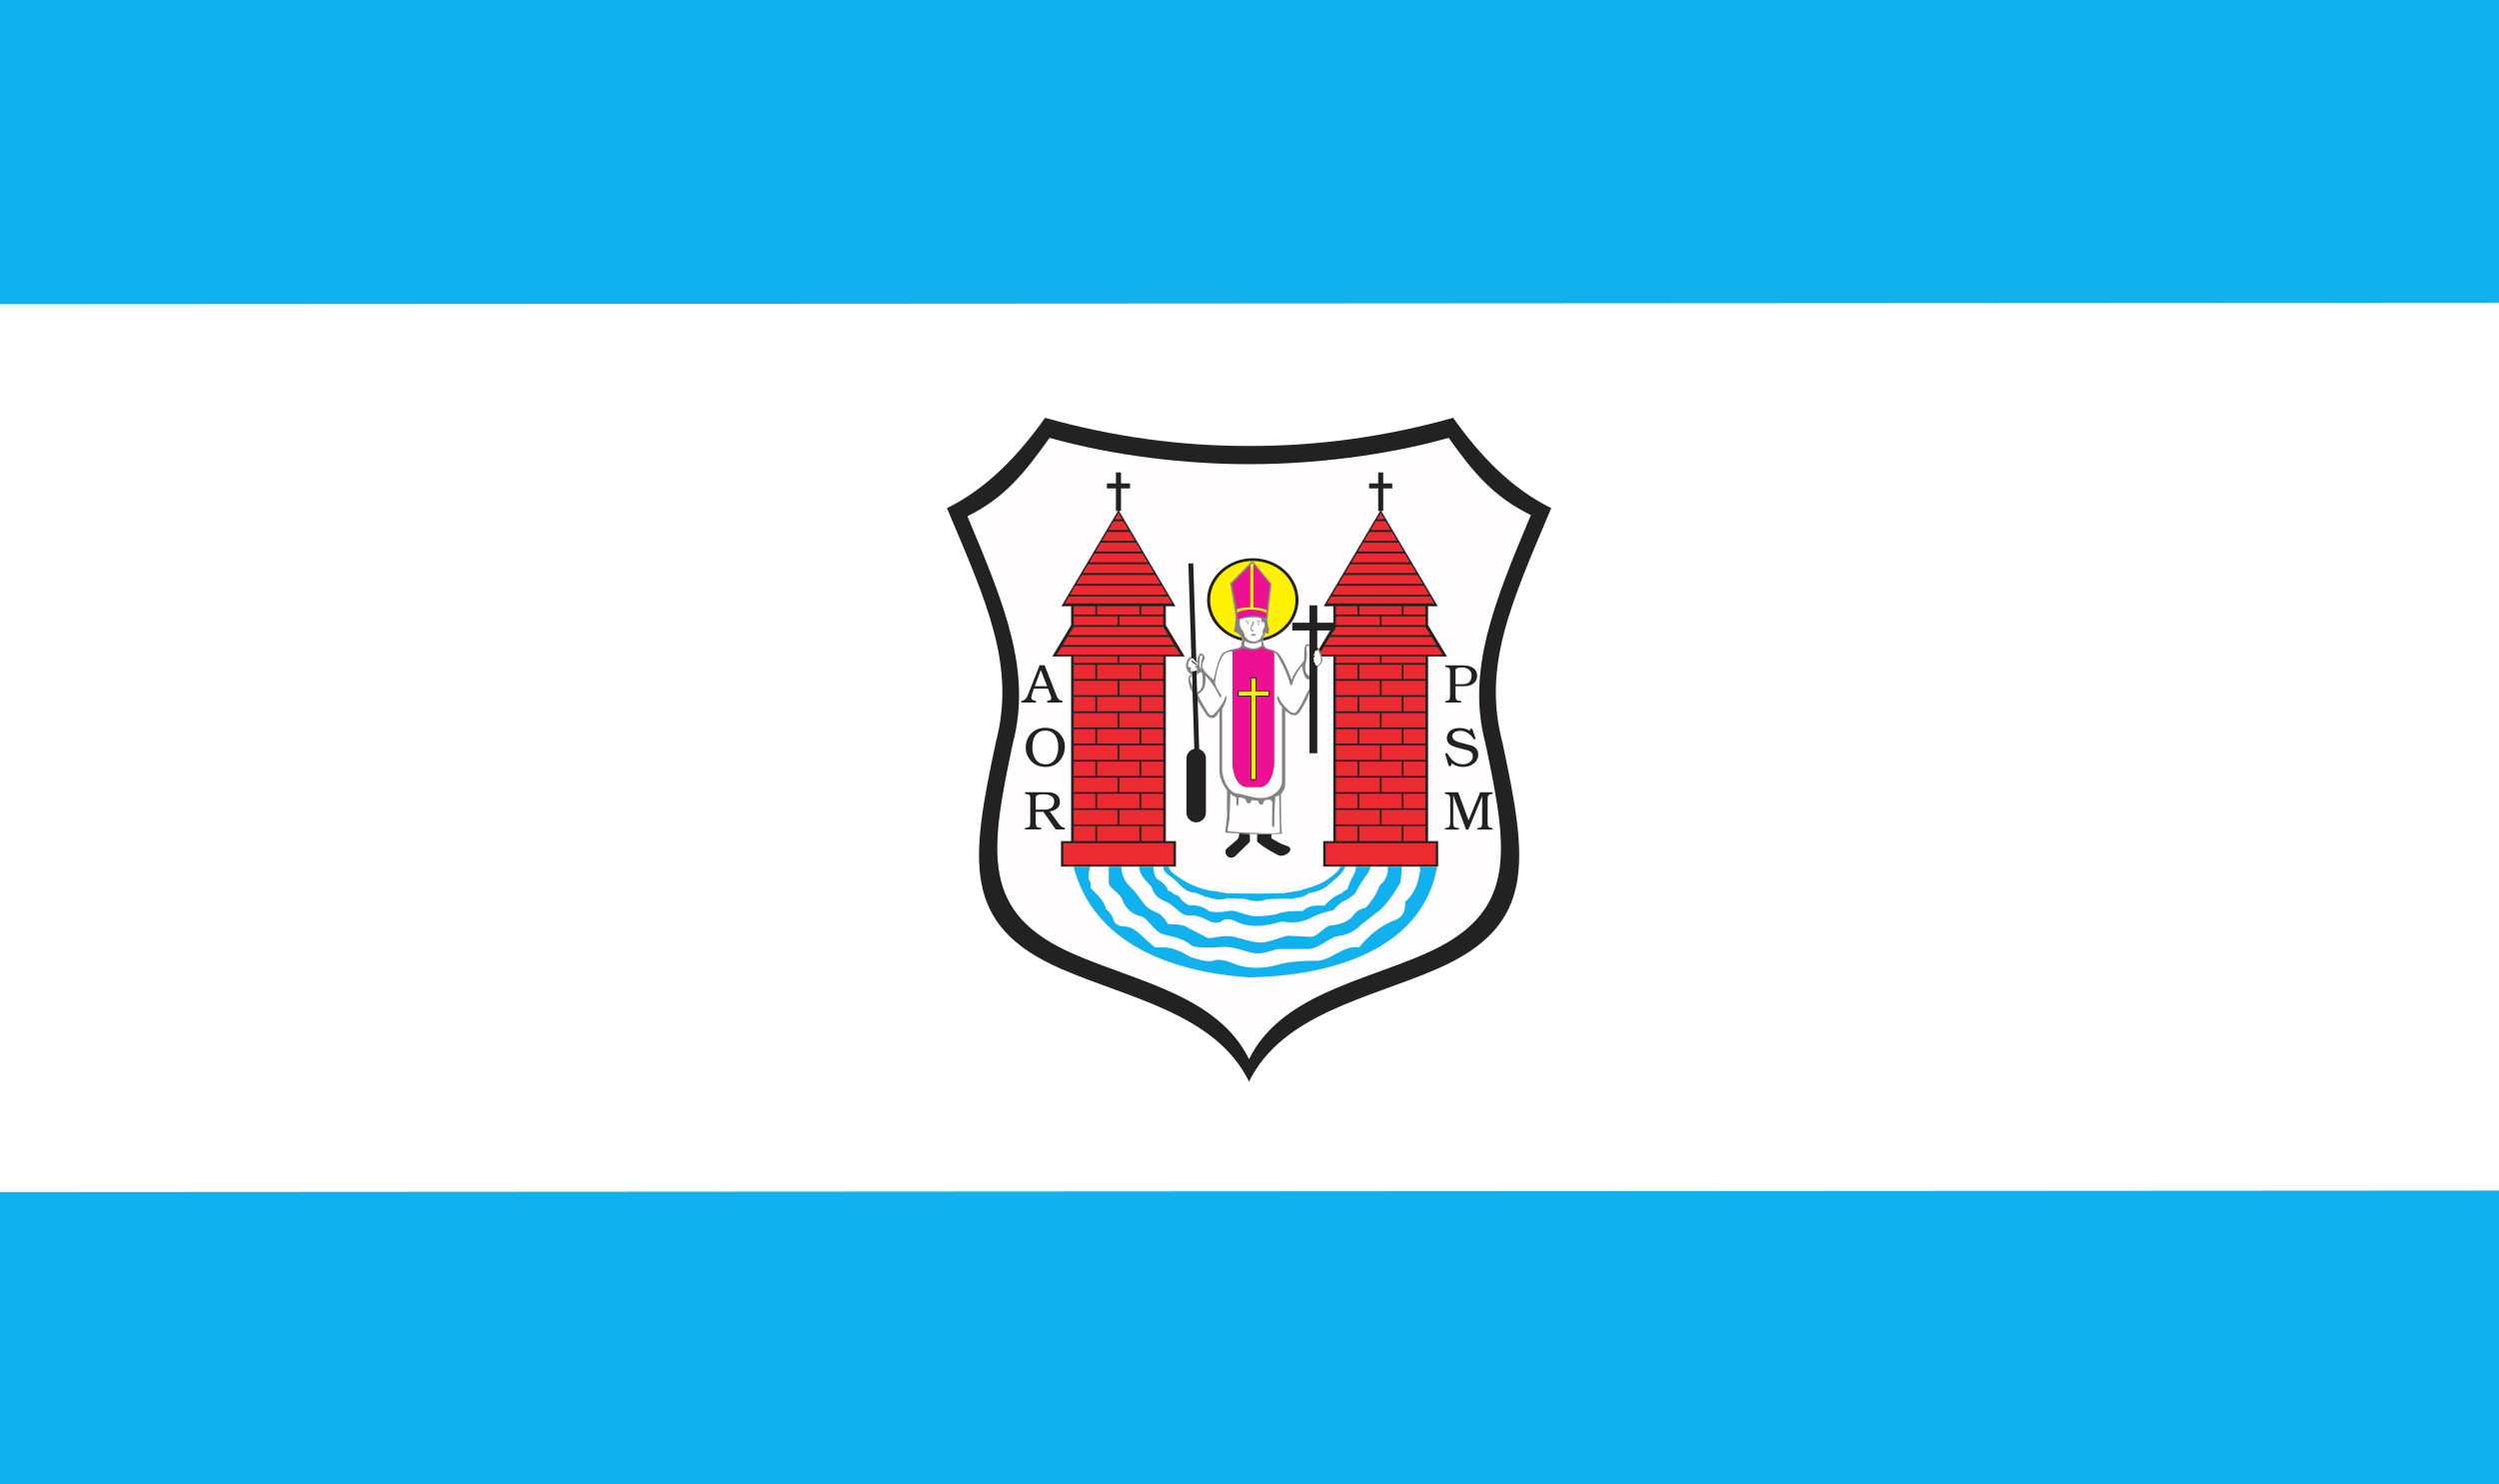 <?xml version="1.0" encoding="UTF-8" standalone="no"?>
<!-- Created with Inkscape (http://www.inkscape.org/) -->
<svg
   xmlns:dc="http://purl.org/dc/elements/1.1/"
   xmlns:cc="http://web.resource.org/cc/"
   xmlns:rdf="http://www.w3.org/1999/02/22-rdf-syntax-ns#"
   xmlns:svg="http://www.w3.org/2000/svg"
   xmlns="http://www.w3.org/2000/svg"
   xmlns:sodipodi="http://sodipodi.sourceforge.net/DTD/sodipodi-0.dtd"
   xmlns:inkscape="http://www.inkscape.org/namespaces/inkscape"
   height="1225.98"
   width="2063.495"
   id="svg3757"
   sodipodi:version="0.32"
   inkscape:version="0.44"
   version="1.0"
   sodipodi:docbase="D:\dokumenty\kot\do wiki"
   sodipodi:docname="POL Mława flag.svg">
  <rect width="100%" height="100%" fill="#333333" stroke="none"/>
  <defs
     id="defs3759">
    <marker
       orient="auto"
       markerHeight="3"
       markerWidth="4"
       markerUnits="strokeWidth"
       refY="5"
       refX="10"
       viewBox="0 0 10 10"
       id="ArrowStart">
      <path
         id="path3849"
         d="M 10,0 L 0,5 L 10,10 L 10,0 z " />
    </marker>
    <marker
       orient="auto"
       markerHeight="3"
       markerWidth="4"
       markerUnits="strokeWidth"
       refY="5"
       refX="0"
       viewBox="0 0 10 10"
       id="ArrowEnd">
      <path
         id="path3846"
         d="M 0,0 L 10,5 L 0,10 L 0,0 z " />
    </marker>
    <marker
       orient="auto"
       markerHeight="3"
       markerWidth="4"
       markerUnits="strokeWidth"
       refY="5"
       refX="10"
       viewBox="0 0 10 10"
       id="marker4823">
      <path
         id="path4791"
         d="M 10,0 L 0,5 L 10,10 L 10,0 z " />
    </marker>
    <marker
       orient="auto"
       markerHeight="3"
       markerWidth="4"
       markerUnits="strokeWidth"
       refY="5"
       refX="0"
       viewBox="0 0 10 10"
       id="marker4820">
      <path
         id="path4788"
         d="M 0,0 L 10,5 L 0,10 L 0,0 z " />
    </marker>
  </defs>
  <sodipodi:namedview
     id="base"
     pagecolor="#ffffff"
     bordercolor="#666666"
     borderopacity="1.0"
     inkscape:pageopacity="0.0"
     inkscape:pageshadow="2"
     inkscape:cx="1719.4473"
     inkscape:cy="116.30823"
     inkscape:zoom="0.09920422"
     inkscape:document-units="px"
     inkscape:current-layer="layer1"
     showguides="true"
     inkscape:guide-bbox="true"
     inkscape:window-width="1024"
     inkscape:window-height="682"
     inkscape:window-x="-4"
     inkscape:window-y="-4" />
  <g
     inkscape:groupmode="layer"
     inkscape:label="Warstwa 1"
     id="layer1"
     transform="translate(762.673,-22.397)">
    <path
       style="fill:#11b1ee;fill-opacity:1;stroke:none;stroke-width:2;stroke-linecap:round;stroke-linejoin:round;stroke-miterlimit:4;stroke-dashoffset:0;stroke-opacity:1"
       d="M -762.673,22.397 L 1300.822,22.397 L 1300.822,272.405 L 1300.822,1005.741 L 1300.822,1248.376 L -762.673,1248.376 L -762.673,1007.001 L -762.673,273.665 L -762.673,22.397 z "
       id="rect4881"
       sodipodi:nodetypes="ccccccccc" />
    <path
       sodipodi:nodetypes="ccccc"
       id="path6702"
       d="M 1300.822,272.405 L 1300.822,1005.741 L -762.673,1007.001 L -762.673,273.665 L 1300.822,272.405 z "
       style="fill:white;fill-opacity:1;stroke:none;stroke-width:2;stroke-linecap:round;stroke-linejoin:round;stroke-miterlimit:4;stroke-dashoffset:0;stroke-opacity:1" />
    <g
       id="g4793"
       transform="matrix(0.885,0,0,0.885,19.237,367.487)">
      <path
         id="path4795"
         d="M 281.875,619.551 C 250.844,556.047 169.559,541.793 106.843,514.434 C 12.668,473.684 22.391,412.41 45.574,303.043 C 64.508,231.043 37.008,172.004 0,84.309 C 37.078,66.023 66.168,35.781 91.582,0 C 155.012,17.781 218.372,26.422 281.875,26.277 C 345.449,26.418 408.883,17.785 472.312,0 C 497.727,35.781 526.817,66.023 563.825,84.309 C 526.891,172.004 499.312,231.043 518.32,303.043 C 541.503,412.41 551.222,473.68 457.051,514.434 C 394.27,541.793 313.051,556.047 281.875,619.551"
         style="fill:#222;fill-rule:evenodd;stroke:none" />
      <path
         id="path4797"
         d="M 281.875,598.598 C 252.934,539.414 177.188,526.168 118.652,500.609 C 30.887,462.594 39.957,405.5 61.559,303.477 C 79.269,236.375 53.57,173.664 19.082,91.871 C 53.641,74.883 72,52.059 95.761,18.723 C 154.872,35.352 222.695,43.344 281.879,43.273 C 341.203,43.344 409.027,35.355 468.141,18.723 C 491.828,52.059 510.258,73.731 544.82,90.793 C 510.336,172.582 484.629,236.375 502.344,303.481 C 523.942,405.504 533.016,462.598 445.176,500.613 C 386.715,526.172 310.898,539.418 281.883,598.602 L 281.875,598.598 z M 225.281,135.926 L 229.816,135.785 L 235.359,309.231 C 238.958,310.379 241.621,313.836 241.621,317.867 L 241.621,368.481 C 241.621,373.52 237.589,377.551 232.551,377.551 C 227.585,377.551 223.48,373.52 223.48,368.481 L 223.48,317.867 C 223.48,313.477 226.648,309.805 230.824,308.941 L 225.281,135.926 z M 289.508,388.574 C 294.328,388.715 298.867,388.715 303.043,388.645 C 302.469,389.793 302.469,391.668 303.043,392.602 C 307,394.977 311.176,397.566 316.219,399.223 C 326.512,401.883 315.211,411.027 309.164,408.223 C 302.109,404.625 295.344,400.738 289.652,395.84 C 289.008,394.617 289.582,391.02 289.512,388.57 L 289.508,388.574 z M 272.66,387.926 C 276.043,388.141 279.355,388.285 282.523,388.355 C 282.523,390.945 283.098,394.832 282.383,395.984 L 268.562,409.52 C 261.797,413.332 257.766,405.344 260.934,402.176 L 271.012,393.465 C 272.449,392.172 272.664,389.938 272.664,387.922 L 272.66,387.926 z M 275.25,208 C 275.32,207.211 275.391,206.418 275.391,205.625 C 273.52,202.602 271.145,200.227 267.832,199.578 C 269.125,192.523 269.918,186.043 268.84,181.363 L 264.305,154.508 L 285.109,133.414 L 302.82,155.012 L 299.008,187.914 C 298.793,193.238 300.375,195.039 300.52,198.063 C 300.59,203.531 298,201.156 296.273,200.438 C 296.488,202.309 296.633,203.676 294.98,204.613 C 294.695,205.621 294.621,206.77 294.766,208.141 C 313.773,204.254 328.027,188.629 328.027,170.055 C 328.027,148.602 308.879,131.031 285.332,131.031 C 261.934,131.031 242.711,148.598 242.711,170.055 C 242.711,188.34 256.605,203.82 275.254,207.996 L 275.25,208 z M 469.434,258.758 L 469.434,236.367 C 469.434,234.93 469.004,233.848 467.996,233.273 C 467.277,232.77 466.27,232.555 464.973,232.555 L 464.973,231.043 L 480.953,231.043 C 484.336,231.043 487.07,231.547 489.305,232.481 C 492.254,233.848 493.984,235.934 494.488,238.742 C 494.488,239.102 494.559,239.387 494.629,239.676 C 494.629,239.961 494.699,240.395 494.699,240.824 C 494.699,243.629 493.621,245.934 491.461,247.734 C 489.305,249.605 486.352,250.469 482.535,250.469 L 474.547,250.469 L 474.547,259.754 C 474.547,261.481 474.906,262.633 475.625,263.281 C 476.27,263.926 477.711,264.289 479.801,264.289 L 479.801,265.727 L 464.973,265.727 L 464.973,264.289 C 466.914,264.289 468.141,263.859 468.715,262.996 C 469.219,262.352 469.434,260.91 469.434,258.75 L 469.434,258.758 z M 474.547,235.719 L 474.547,248.605 L 481.602,248.605 C 484.121,248.605 486.062,247.887 487.43,246.52 C 488.797,245.152 489.516,243.066 489.516,240.113 C 489.516,237.883 488.582,236.156 486.781,234.789 C 485.129,233.641 483.109,232.992 480.734,232.992 C 479.008,232.992 477.711,233.133 476.922,233.352 C 475.34,233.711 474.547,234.5 474.547,235.727 L 474.547,235.719 z M 484.699,310.023 C 481.316,309.16 478.871,308.586 477.355,308.152 C 474.836,307.508 472.82,306.785 471.383,306.137 C 469.871,305.492 468.723,304.555 467.785,303.258 C 466.852,301.965 466.418,300.523 466.418,298.941 C 466.418,297.574 466.777,296.137 467.496,294.766 C 468.285,292.969 469.727,291.672 471.672,290.809 C 473.688,289.945 475.848,289.516 478.223,289.516 C 480.238,289.516 482.035,289.731 483.691,290.16 C 485.418,290.664 486.785,291.309 487.723,292.102 L 488.367,290.231 L 490.164,290.231 L 493.332,299.516 L 491.75,300.16 C 490.238,297.785 488.441,295.844 486.281,294.402 C 483.98,292.891 481.531,292.102 478.938,292.102 C 476.996,292.102 475.266,292.531 473.898,293.324 C 472.461,294.188 471.668,295.34 471.453,296.852 C 471.453,299.441 473.539,301.457 477.715,302.824 C 481.387,303.758 485.129,304.695 488.801,305.629 C 490.887,306.273 492.543,307.281 493.695,308.508 C 494.988,310.02 495.711,311.891 495.711,314.195 C 495.711,317.723 494.199,320.672 491.25,322.832 C 488.59,324.848 485.348,325.855 481.605,325.855 C 477.574,325.855 474.047,324.707 470.953,322.473 L 470.09,325.063 L 468.219,325.063 L 464.766,313.328 L 466.637,312.824 C 468.219,315.559 469.875,317.863 471.746,319.52 C 474.047,321.676 476.566,322.902 479.23,323.191 L 481.461,323.332 C 483.836,323.332 485.922,322.758 487.723,321.461 C 489.664,320.023 490.672,318.152 490.672,315.848 C 490.672,314.266 490.098,312.898 488.945,311.891 C 487.938,311.027 486.5,310.379 484.699,310.02 L 484.699,310.023 z M 469.578,377.344 L 469.578,355.242 C 469.578,353.445 469.004,352.293 467.781,351.645 C 467.062,351.215 466.055,351.07 464.688,351.07 L 464.688,349.488 L 476.996,349.488 L 486.715,375.695 L 497.511,349.488 L 509.102,349.488 L 509.102,351.07 C 507.519,351.07 506.297,351.355 505.575,352.078 C 504.856,352.723 504.497,353.875 504.497,355.461 L 504.497,378.785 C 504.497,380.152 504.856,381.231 505.575,381.879 C 506.292,382.523 507.516,382.887 509.102,382.887 L 509.102,384.324 L 494.918,384.324 L 494.918,382.887 C 496.57,382.887 497.797,382.527 498.445,381.879 C 499.089,381.16 499.378,380.082 499.378,378.57 L 499.378,353.156 L 486.492,384.332 L 484.336,384.332 L 472.387,352.223 L 472.387,377.852 C 472.387,378.785 472.457,379.648 472.672,380.441 C 472.887,381.231 473.246,381.734 473.75,382.023 C 474.684,382.598 475.98,382.887 477.637,382.887 L 477.637,384.324 L 464.68,384.324 L 464.68,382.887 C 466.695,382.887 468.062,382.383 468.711,381.52 C 469.285,380.801 469.574,379.434 469.574,377.344 L 469.578,377.344 z M 75.594,258.543 L 86.465,230.969 L 91.144,230.969 L 102.016,258.758 C 102.95,261.059 103.957,262.57 104.965,263.293 C 105.395,263.508 106.332,263.867 107.77,264.156 L 107.77,265.738 L 93.445,265.738 L 93.445,264.156 C 94.739,264.156 95.746,263.871 96.394,263.367 C 97.114,262.793 97.403,262.074 97.403,261.137 C 97.188,260.203 96.614,258.547 95.606,256.242 C 95.031,254.805 94.597,253.652 94.312,252.789 L 81.137,252.789 C 80.418,254.875 79.769,256.602 79.34,258.043 C 78.91,259.41 78.695,260.488 78.695,261.352 C 78.766,262.141 79.125,262.719 79.773,263.148 C 80.418,263.578 81.5,263.938 83.012,264.156 L 83.012,265.738 L 69.406,265.738 L 69.406,264.227 C 70.918,264.012 72.211,263.438 73.148,262.574 C 74.156,261.641 74.945,260.273 75.594,258.543 z M 87.546,235.359 L 82.004,250.477 L 93.45,250.477 L 87.546,235.359 z M 73.508,308.008 C 73.508,302.609 75.234,298.074 78.617,294.547 C 82.07,291.02 86.465,289.293 91.793,289.293 C 97.192,289.293 101.657,291.09 105.039,294.617 C 108.348,297.926 110.004,302.031 110.004,306.855 C 110.004,311.676 108.493,315.996 105.543,319.668 C 102.16,323.77 97.695,325.859 92.227,325.859 C 86.109,325.859 81.356,323.773 77.828,319.598 C 74.949,316.145 73.512,312.254 73.512,308.008 L 73.508,308.008 z M 79.699,307.719 C 79.699,312.254 80.777,315.996 82.938,318.949 C 85.168,321.898 88.121,323.34 91.938,323.34 L 92.153,323.34 C 95.965,323.34 98.993,321.688 101.078,318.375 C 102.95,315.496 103.882,311.68 103.882,307.074 C 103.882,302.613 102.874,299.012 100.859,296.277 C 98.704,293.398 95.675,291.887 91.79,291.887 C 88.261,291.887 85.382,293.109 83.297,295.484 C 80.852,298.219 79.699,302.25 79.699,307.723 L 79.699,307.719 z M 82.867,354.375 L 82.867,365.676 L 91.075,365.676 C 97.046,365.676 100.075,363.016 100.075,357.828 C 100.075,355.527 98.925,353.797 96.546,352.645 C 94.751,351.781 92.516,351.352 89.925,351.352 C 88.055,351.352 86.618,351.492 85.68,351.711 C 83.809,352.215 82.875,353.078 82.875,354.371 L 82.867,354.375 z M 77.754,377.199 L 77.754,354.664 C 77.754,353.227 77.394,352.219 76.531,351.785 C 75.668,351.281 74.445,350.996 72.859,350.996 L 72.859,349.414 L 92.082,349.414 C 94.457,349.414 96.183,349.484 97.335,349.699 C 98.415,349.914 99.493,350.273 100.504,350.707 C 102.446,351.641 103.743,352.793 104.461,354.234 C 105.035,355.457 105.395,357.039 105.395,358.984 C 105.395,361.285 104.386,363.16 102.516,364.742 C 100.718,366.18 98.558,367.043 95.965,367.332 C 96.972,368.699 98.266,370.5 99.852,372.656 C 101.289,374.598 102.586,376.469 103.809,378.199 C 104.886,379.781 105.965,380.934 106.977,381.582 C 107.696,382.086 108.703,382.445 109.925,382.66 L 109.925,384.172 L 101.504,384.172 L 89.984,367.758 L 82.859,367.758 L 82.859,378.195 C 82.859,379.848 83.219,381 83.867,381.648 C 84.585,382.367 85.954,382.656 87.898,382.656 L 87.898,384.168 L 72.852,384.168 L 72.852,382.656 C 75.082,382.656 76.449,382.227 77.027,381.434 C 77.531,380.789 77.746,379.348 77.746,377.188 L 77.754,377.199 z M 360.5,395.055 L 351.07,395.055 L 351.07,418.883 L 458.348,418.883 L 458.348,395.055 L 448.918,395.055 L 448.918,222.762 L 466.555,222.762 L 448.918,193.461 L 448.918,175.895 L 457.988,175.895 L 405.215,86.906 L 407.086,86.906 L 407.086,65.883 L 415.508,65.883 L 415.508,61.203 L 407.086,61.203 L 407.086,50.981 L 402.406,50.981 L 402.406,61.203 L 393.914,61.203 L 393.914,65.883 L 402.406,65.883 L 402.406,86.906 L 404.203,86.906 L 351.5,175.895 L 360.5,175.895 L 360.5,193.461 L 342.934,222.762 L 360.5,222.762 L 360.5,395.055 z M 115.844,395.055 L 106.414,395.055 L 106.414,418.883 L 213.691,418.883 L 213.691,395.055 L 204.262,395.055 L 204.262,222.762 L 221.898,222.762 L 204.262,193.461 L 204.262,175.895 L 213.262,175.895 L 160.559,86.906 L 162.43,86.906 L 162.43,65.883 L 170.852,65.883 L 170.852,61.203 L 162.43,61.203 L 162.43,50.981 L 157.68,50.981 L 157.68,61.203 L 149.258,61.203 L 149.258,65.883 L 157.68,65.883 L 157.68,86.906 L 159.551,86.906 L 106.777,175.895 L 115.848,175.895 L 115.848,193.461 L 98.281,222.762 L 115.848,222.762 L 115.848,395.055"
         style="fill:#fffdfd;fill-rule:evenodd;stroke:none" />
      <path
         id="path4799"
         d="M 403.914,228.809 L 362.949,228.809 L 362.949,222.691 L 403.914,222.691 L 403.914,228.809 z M 403.914,379.43 L 362.949,379.43 L 362.949,365.969 L 403.914,365.969 L 403.914,379.43 z M 446.465,379.43 L 405.57,379.43 L 405.57,365.969 L 446.465,365.969 L 446.465,379.43 z M 425.945,381.086 L 446.465,381.086 L 446.465,394.981 L 425.945,394.981 L 425.945,381.086 z M 384.762,381.086 L 424.359,381.086 L 424.359,394.981 L 384.762,394.981 L 384.762,381.086 z M 362.945,381.086 L 383.102,381.086 L 383.102,394.981 L 362.945,394.981 L 362.945,381.086 z M 383.105,364.383 L 362.949,364.383 L 362.949,350.922 L 383.105,350.922 L 383.105,364.383 z M 424.363,364.383 L 384.766,364.383 L 384.766,350.922 L 424.363,350.922 L 424.363,364.383 z M 446.465,364.383 L 425.945,364.383 L 425.945,350.922 L 446.465,350.922 L 446.465,364.383 z M 403.914,349.262 L 362.949,349.262 L 362.949,335.871 L 403.914,335.871 L 403.914,349.262 z M 446.465,349.262 L 405.57,349.262 L 405.57,335.871 L 446.465,335.871 L 446.465,349.262 z M 383.105,334.215 L 362.949,334.215 L 362.949,320.824 L 383.105,320.824 L 383.105,334.215 z M 424.363,334.215 L 384.766,334.215 L 384.766,320.824 L 424.363,320.824 L 424.363,334.215 z M 446.465,334.215 L 425.945,334.215 L 425.945,320.824 L 446.465,320.824 L 446.465,334.215 z M 403.914,319.168 L 362.949,319.168 L 362.949,305.707 L 403.914,305.707 L 403.914,319.168 z M 446.465,319.168 L 405.57,319.168 L 405.57,305.707 L 446.465,305.707 L 446.465,319.168 z M 383.105,304.047 L 362.949,304.047 L 362.949,290.656 L 383.105,290.656 L 383.105,304.047 z M 424.363,304.047 L 384.766,304.047 L 384.766,290.656 L 424.363,290.656 L 424.363,304.047 z M 446.465,304.047 L 425.945,304.047 L 425.945,290.656 L 446.465,290.656 L 446.465,304.047 z M 403.914,289 L 362.949,289 L 362.949,275.609 L 403.914,275.609 L 403.914,289 z M 446.465,289 L 405.57,289 L 405.57,275.609 L 446.465,275.609 L 446.465,289 z M 383.105,273.949 L 362.949,273.949 L 362.949,260.488 L 383.105,260.488 L 383.105,273.949 z M 424.363,273.949 L 384.766,273.949 L 384.766,260.488 L 424.363,260.488 L 424.363,273.949 z M 446.465,273.949 L 425.945,273.949 L 425.945,260.488 L 446.465,260.488 L 446.465,273.949 z M 403.914,258.832 L 362.949,258.832 L 362.949,245.441 L 403.914,245.441 L 403.914,258.832 z M 446.465,258.832 L 405.57,258.832 L 405.57,245.441 L 446.465,245.441 L 446.465,258.832 z M 383.105,243.781 L 362.949,243.781 L 362.949,230.465 L 383.105,230.465 L 383.105,243.781 z M 424.363,243.781 L 384.766,243.781 L 384.766,230.465 L 424.363,230.465 L 424.363,243.781 z M 446.465,243.781 L 425.945,243.781 L 425.945,230.465 L 446.465,230.465 L 446.465,243.781 z M 446.465,228.809 L 405.57,228.809 L 405.57,222.691 L 446.465,222.691 L 446.465,228.809 z M 353.371,397 L 456.113,397 L 456.113,416.871 L 353.371,416.871 L 353.371,397 z M 449.996,165.086 L 359.492,165.086 L 364.387,156.734 L 445.098,156.734 L 449.992,165.086 L 449.996,165.086 z M 358.41,166.816 L 451,166.816 L 454.812,173.223 L 354.59,173.223 L 358.402,166.816 L 358.41,166.816 z M 439.121,146.727 L 444.016,155.004 L 365.395,155.004 L 370.359,146.727 L 439.117,146.727 L 439.121,146.727 z M 433.148,136.648 L 438.043,144.926 L 371.371,144.926 L 376.266,136.648 L 433.145,136.648 L 433.148,136.648 z M 427.172,126.641 L 432.137,134.918 L 377.348,134.918 L 382.242,126.641 L 427.168,126.641 L 427.172,126.641 z M 421.266,116.559 L 426.16,124.836 L 383.25,124.836 L 388.145,116.559 L 421.262,116.559 L 421.266,116.559 z M 415.289,106.551 L 420.184,114.828 L 389.227,114.828 L 394.121,106.551 L 415.289,106.551 z M 409.316,96.473 L 414.281,104.75 L 395.203,104.75 L 400.098,96.473 L 409.312,96.473 L 409.316,96.473 z M 408.305,94.742 L 404.707,88.695 L 401.109,94.742 L 408.309,94.742 L 408.305,94.742 z M 362.945,175.887 L 383.102,175.887 L 383.102,183.59 L 362.945,183.59 L 362.945,175.887 z M 384.762,183.59 L 424.359,183.59 L 424.359,175.887 L 384.762,175.887 L 384.762,183.59 z M 446.465,175.887 L 425.945,175.887 L 425.945,183.59 L 446.465,183.59 L 446.465,175.887 z M 446.465,185.246 L 405.57,185.246 L 405.57,193.453 L 446.465,193.453 L 446.465,185.246 z M 403.914,193.453 L 362.949,193.453 L 362.949,185.246 L 403.914,185.246 L 403.914,193.453 z M 351.715,213.758 L 457.84,213.758 L 462.52,221.102 L 347.035,221.102 L 351.715,213.758 z M 357.258,204.473 L 452.223,204.473 L 456.828,212.102 L 352.645,212.102 L 357.25,204.473 L 357.258,204.473 z M 362.945,195.109 L 446.465,195.109 L 451.215,202.813 L 358.266,202.813 L 362.945,195.109 z M 159.188,228.809 L 118.292,228.809 L 118.292,222.691 L 159.188,222.691 L 159.188,228.809 z M 159.188,379.43 L 118.292,379.43 L 118.292,365.969 L 159.188,365.969 L 159.188,379.43 z M 201.812,379.43 L 160.848,379.43 L 160.848,365.969 L 201.812,365.969 L 201.812,379.43 z M 181.29,381.086 L 201.809,381.086 L 201.809,394.981 L 181.29,394.981 L 181.29,381.086 z M 140.105,381.086 L 179.633,381.086 L 179.633,394.981 L 140.105,394.981 L 140.105,381.086 z M 118.29,381.086 L 138.445,381.086 L 138.445,394.981 L 118.29,394.981 L 118.29,381.086 z M 138.449,364.383 L 118.292,364.383 L 118.292,350.922 L 138.449,350.922 L 138.449,364.383 z M 179.633,364.383 L 140.105,364.383 L 140.105,350.922 L 179.633,350.922 L 179.633,364.383 z M 201.812,364.383 L 181.292,364.383 L 181.292,350.922 L 201.812,350.922 L 201.812,364.383 z M 159.188,349.262 L 118.292,349.262 L 118.292,335.871 L 159.188,335.871 L 159.188,349.262 z M 201.812,349.262 L 160.848,349.262 L 160.848,335.871 L 201.812,335.871 L 201.812,349.262 z M 138.449,334.215 L 118.292,334.215 L 118.292,320.824 L 138.449,320.824 L 138.449,334.215 z M 179.633,334.215 L 140.105,334.215 L 140.105,320.824 L 179.633,320.824 L 179.633,334.215 z M 201.812,334.215 L 181.292,334.215 L 181.292,320.824 L 201.812,320.824 L 201.812,334.215 z M 159.188,319.168 L 118.292,319.168 L 118.292,305.707 L 159.188,305.707 L 159.188,319.168 z M 201.812,319.168 L 160.848,319.168 L 160.848,305.707 L 201.812,305.707 L 201.812,319.168 z M 138.449,304.047 L 118.292,304.047 L 118.292,290.656 L 138.449,290.656 L 138.449,304.047 z M 179.633,304.047 L 140.105,304.047 L 140.105,290.656 L 179.633,290.656 L 179.633,304.047 z M 201.812,304.047 L 181.292,304.047 L 181.292,290.656 L 201.812,290.656 L 201.812,304.047 z M 159.188,289 L 118.292,289 L 118.292,275.609 L 159.188,275.609 L 159.188,289 z M 201.812,289 L 160.848,289 L 160.848,275.609 L 201.812,275.609 L 201.812,289 z M 138.449,273.949 L 118.292,273.949 L 118.292,260.488 L 138.449,260.488 L 138.449,273.949 z M 179.633,273.949 L 140.105,273.949 L 140.105,260.488 L 179.633,260.488 L 179.633,273.949 z M 201.812,273.949 L 181.292,273.949 L 181.292,260.488 L 201.812,260.488 L 201.812,273.949 z M 159.188,258.832 L 118.292,258.832 L 118.292,245.441 L 159.188,245.441 L 159.188,258.832 z M 201.812,258.832 L 160.848,258.832 L 160.848,245.441 L 201.812,245.441 L 201.812,258.832 z M 138.449,243.781 L 118.292,243.781 L 118.292,230.465 L 138.449,230.465 L 138.449,243.781 z M 179.633,243.781 L 140.105,243.781 L 140.105,230.465 L 179.633,230.465 L 179.633,243.781 z M 201.812,243.781 L 181.292,243.781 L 181.292,230.465 L 201.812,230.465 L 201.812,243.781 z M 201.812,228.809 L 160.848,228.809 L 160.848,222.691 L 201.812,222.691 L 201.812,228.809 z M 108.641,397 L 211.383,397 L 211.383,416.871 L 108.641,416.871 L 108.641,397 z M 205.266,165.086 L 114.762,165.086 L 119.656,156.734 L 200.367,156.734 L 205.262,165.086 L 205.266,165.086 z M 113.753,166.816 L 206.344,166.816 L 210.156,173.223 L 109.934,173.223 L 113.747,166.816 L 113.753,166.816 z M 194.395,146.727 L 199.359,155.004 L 120.738,155.004 L 125.633,146.727 L 194.391,146.727 L 194.395,146.727 z M 188.492,136.648 L 193.387,144.926 L 126.645,144.926 L 131.609,136.648 L 188.488,136.648 L 188.492,136.648 z M 182.516,126.641 L 187.411,134.918 L 132.622,134.918 L 137.516,126.641 L 182.516,126.641 z M 176.54,116.559 L 181.503,124.836 L 138.594,124.836 L 143.488,116.559 L 176.536,116.559 L 176.54,116.559 z M 170.633,106.551 L 175.527,114.828 L 144.497,114.828 L 149.46,106.551 L 170.628,106.551 L 170.633,106.551 z M 164.661,96.473 L 169.555,104.75 L 150.477,104.75 L 155.372,96.473 L 164.656,96.473 L 164.661,96.473 z M 163.652,94.742 L 160.055,88.695 L 156.458,94.742 L 163.656,94.742 L 163.652,94.742 z M 118.29,175.887 L 138.445,175.887 L 138.445,183.59 L 118.29,183.59 L 118.29,175.887 z M 140.105,183.59 L 179.633,183.59 L 179.633,175.887 L 140.105,175.887 L 140.105,183.59 z M 201.812,175.887 L 181.292,175.887 L 181.292,183.59 L 201.812,183.59 L 201.812,175.887 z M 201.812,185.246 L 160.848,185.246 L 160.848,193.453 L 201.812,193.453 L 201.812,185.246 z M 159.188,193.453 L 118.292,193.453 L 118.292,185.246 L 159.188,185.246 L 159.188,193.453 z M 107.059,213.758 L 213.184,213.758 L 217.863,221.102 L 102.379,221.102 L 107.059,213.758 z M 112.602,204.473 L 207.497,204.473 L 212.176,212.102 L 107.993,212.102 L 112.598,204.473 L 112.602,204.473 z M 118.219,195.109 L 201.809,195.109 L 206.488,202.813 L 113.609,202.813 L 118.214,195.109"
         style="fill:#ec2a32;fill-rule:evenodd;stroke:none" />
      <path
         id="path4801"
         d="M 457.34,418.887 L 440.855,418.887 C 442.797,423.203 440.641,424.285 440.57,427.02 C 438.988,438.176 434.02,445.809 427.395,451.93 C 428.184,460.207 425.02,465.465 419.547,468.199 C 405.727,473.094 394.277,482.238 384.559,494.262 C 369.945,491.887 358.57,506.57 345.031,506.715 C 326.816,506.5 314.938,508.586 308.527,510.527 C 298.09,513.477 282.969,515.063 269.504,510.098 C 259.93,505.996 252.945,504.844 248.41,506.715 C 243.66,508.656 227.751,504.055 223.934,501.461 C 207.305,490.949 196.719,495.488 193.839,493.902 C 181.027,484.328 176.633,474.535 164.18,474.609 C 160.367,474.469 156.622,471.875 155.902,469.715 C 153.383,461.148 148.992,459.852 148.344,457.981 C 144.747,445.887 133.441,440.629 134.02,437.605 C 134.523,435.449 134.02,433.289 132.583,431.199 C 131.648,429.258 132.296,422.488 133.661,418.891 L 118.109,418.891 C 136.753,490.527 208.973,517.168 281.402,522.207 C 360.098,520.984 443.832,495.855 457.367,418.891 L 457.34,418.887 z M 424.363,418.887 L 411.332,418.887 C 411.977,425.652 409.605,431.559 403.703,436.453 C 401.184,443.723 397.152,449.988 392.043,455.746 C 390.246,459.199 384.918,455.605 376.996,467.047 C 370.879,471.223 366.199,473.164 357.055,473.887 C 351.297,475.758 345.32,484.398 339.777,484.398 C 332.363,484.039 324.949,483.68 317.531,483.32 C 309.324,485.406 300.543,489.512 292.766,489.727 C 285.641,489.867 276.281,486.199 268,484.402 C 256.41,481.883 246.832,486.848 242.801,485.191 C 235.891,481.664 233.012,480.152 226.098,476.625 C 219.691,471.805 211.699,472.953 206.301,472.449 C 204.214,468.707 201.551,465.754 198.383,462.875 C 193.633,460.789 188.665,458.988 184.921,454.813 C 180.531,449.629 176.934,443.223 172.036,438.758 C 165.339,432.641 162.964,425.945 162.676,418.887 L 151.016,418.887 C 151.016,423.852 151.016,428.82 151.016,433.789 C 150.874,439.043 162.031,443.652 163.973,450.348 C 165.266,454.809 170.594,462.945 180.676,465.176 C 186.648,466.398 191.329,476.332 199.105,481.016 C 205.872,483.82 218.113,484.039 228.122,492.391 C 232.152,495.195 247.703,494.547 257.422,493.902 C 269.012,493.039 280.82,499.731 289.746,499.949 C 296.871,499.879 302.488,497.145 308.895,495.773 C 318.469,495.773 327.973,495.773 337.477,495.773 C 346.332,495.633 357.562,484.977 363.465,484.039 C 376.207,482.168 381.824,477.848 386.43,473.098 C 390.891,469.57 395.43,466.043 399.965,462.516 C 408.027,457.332 415.586,446.535 422.93,434.223 C 423.863,429.113 424.297,424 424.367,418.887 L 424.363,418.887 z M 395.492,418.887 L 381.598,418.887 C 381.668,421.691 380.734,424.645 378.938,427.523 C 376.996,431.336 374.762,435.586 373.613,440.266 C 371.527,440.77 369.727,441.777 368.719,443.648 C 361.953,445.879 356.77,450.199 352.16,455.309 C 343.305,454.664 336.035,455.668 332.219,460.273 C 322.715,460.273 313.43,460.488 307.379,463.297 C 299.531,464.734 291.828,465.598 284.484,464.809 C 273.184,462.723 268.934,458.473 260.797,460.633 C 256.262,461.496 251.008,461.641 244.672,460.633 C 239.992,456.387 233.73,454.516 225.809,454.945 C 221.633,452.859 219.188,450.555 217.602,448.18 C 216.378,446.164 214.434,445.156 211.915,444.727 C 209.684,442.641 208.387,441.559 206.085,441.418 C 206.156,437.461 200.258,432.852 195.719,430.043 C 193.848,428.172 192.915,423.133 192.48,418.887 L 179.234,418.887 C 180.023,429.684 189.96,434.867 191.258,438.758 C 193.415,445.957 198.383,449.41 204.434,451.57 C 216.887,457.906 216.602,465.754 229.633,464.383 C 233.305,464.813 237.262,465.75 242.375,468.559 C 247.559,471.293 252.523,472.66 257.062,469.348 C 261.094,466.398 267.43,468.773 271.387,470.859 C 277,473.305 283.984,474.602 291.113,474.098 C 299.465,473.883 305.801,471.797 311.199,470.426 C 314.582,469.492 325.238,474.023 340.5,466.324 C 346.043,463.016 353.387,461.215 360.801,459.484 C 363.246,456.176 366.199,453.367 369.871,451.207 C 374.262,449.41 377.859,446.672 381.172,443.648 C 386.355,431.914 393.266,426.516 395.496,418.883 L 395.492,418.887 z M 371.801,418.887 L 367.34,418.887 C 365.469,422.699 361.438,426.445 355.965,430.188 C 351.145,433.93 343.582,437.168 333.285,439.906 C 327.457,442.426 317.59,442.496 315.145,443.648 C 297.508,444.367 279.363,443.934 261.793,443.863 C 257.691,443.145 251.715,441.922 249.484,441.777 C 242.863,441.273 236.167,439.117 229.469,436.234 C 222.559,433.574 216.872,429.324 211.109,425.078 C 208.665,423.137 207.152,421.121 207.079,418.887 L 202.04,418.887 C 202.04,420.254 202.253,421.621 202.829,422.988 C 204.624,425.508 207.363,427.234 210.027,429.25 C 216.434,433.711 220.753,441.992 229.395,442.93 C 234.145,443.215 239.402,447.031 242.496,447.246 C 244.293,447.316 253.293,451.563 261.359,448.395 C 268.703,448.68 271.078,448.68 278.348,449.039 C 283.816,451.34 293.754,451.988 298.145,449.324 C 304.047,449.109 309.949,448.82 315.926,448.605 C 323.555,449.973 325.285,447.672 327.949,447.672 C 331.547,447.387 334.645,446.09 337.234,443.859 C 344.289,442.566 350.48,440.477 355.016,436.66 C 361.492,431.191 368.695,426.078 371.789,418.879"
         style="fill:#11b1ee;fill-rule:evenodd;stroke:none" />
      <path
         id="path4803"
         d="M 233.921,264.16 L 232.699,226.145 C 232.984,226.648 233.273,227.293 233.562,227.871 C 233.848,224.488 234.426,221.32 236.585,219.809 C 239.391,220.453 240.184,222.328 240.617,224.344 C 237.958,229.164 237.594,231.469 239.251,234.855 C 241.695,238.453 245.152,241.621 248.754,244.645 C 251.344,234.855 252.352,227.293 256.742,220.238 C 261.926,215.344 272.723,216.137 274.379,213.258 C 274.953,210.668 275.312,208.148 275.387,205.629 C 273.516,202.605 271.141,200.231 267.828,199.582 C 269.121,192.527 269.914,186.047 268.836,181.367 L 264.301,154.512 L 285.105,133.418 L 302.816,155.016 L 299.004,187.918 C 298.789,193.242 300.371,195.043 300.516,198.066 C 300.586,203.535 297.996,201.16 296.27,200.441 C 296.484,202.313 296.629,203.68 294.977,204.617 C 294.691,205.625 294.617,206.773 294.762,208.145 C 294.902,209.512 295.336,211.023 295.984,212.75 C 297.277,215.41 300.16,215.555 303.039,216.422 C 310.742,219.012 311.172,222.758 313.766,226.355 C 316.355,231.898 319.379,237.731 321.539,244.641 C 324.848,235.355 329.602,232.617 333.273,226.066 C 333.777,217.859 332.34,209.867 337.953,211.523 C 340.832,212.168 343.496,213.539 346.375,214.258 C 348.391,217.426 349.758,221.313 350.406,225.848 C 350.047,228.727 347.816,230.887 345.367,232.973 C 342.992,240.457 340.617,248.02 338.312,255.652 C 337.738,260.332 333.562,267.313 329.242,274.371 C 324.707,280.633 320.172,276.672 315.637,273.363 C 315.637,295.969 315.637,318.578 315.637,341.113 C 315.637,346.223 313.984,348.094 311.605,351.262 C 311.891,363.57 311.391,376.605 312.613,388.195 C 299.438,389.273 280.504,388.481 259.766,387.188 C 259.906,382.438 260.699,377.758 261.277,373.004 C 261.277,364.582 261.277,356.156 261.277,347.734 C 257.969,343.129 254.512,337.082 254.223,329.016 C 254.223,310.441 254.223,291.867 254.223,273.363 C 251.199,280.848 246.664,282.219 242.129,277.395 C 239.609,273.363 237.089,269.332 234.57,265.227 C 234.355,264.867 234.141,264.508 233.926,264.148 L 233.921,264.16 z M 228.594,239.969 L 229.098,256.238 C 228.594,255.375 228.089,254.512 227.516,253.648 C 224.637,245.586 224.062,240.113 228.594,239.969 z M 228.02,222.613 L 228.594,239.746 C 221.251,236.293 221.395,226.355 228.02,222.613"
         style="fill:#818384;fill-rule:evenodd;stroke:none" />
      <path
         id="path4805"
         d="M 338.25,175.023 L 345.52,175.023 L 345.52,191.223 L 361.934,191.223 L 361.934,198.492 L 345.52,198.492 L 345.52,313.043 L 338.25,313.043 L 338.25,198.492 L 322.195,198.492 L 322.195,191.223 L 338.25,191.223 L 338.25,175.023"
         style="fill:#222;fill-rule:evenodd;stroke:none" />
      <path
         id="path4807"
         d="M 233.633,255.949 L 233.128,239.824 C 234.641,238.676 236.223,237.305 237.085,237.449 C 238.309,237.809 238.523,240.473 238.598,243.496 C 238.738,248.176 238.667,252.855 234.566,255.664 C 234.281,255.805 233.992,255.949 233.633,255.949 z M 264.523,350.918 C 264.238,358.691 263.949,366.469 263.66,374.172 C 263.016,377.914 262.367,381.656 261.719,385.473 C 263.012,386.262 273.379,387.125 303.621,387.918 C 306.715,387.703 309.957,387.414 310.676,387.199 C 310.391,375.824 310.172,363.371 309.957,352.066 C 308.949,353 307.582,353.215 306.43,353.648 C 305.641,361.711 305.422,370.277 305.496,379.926 C 305.066,382.949 303.48,382.586 303.34,379.926 C 303.41,372.801 303.48,365.672 303.555,358.543 C 302.477,355.09 296.211,356.242 295.707,357.969 C 294.559,363.078 291.246,361.641 290.094,357.18 C 288.152,357.32 286.352,357.18 284.77,356.676 C 282.828,360.273 280.883,362.504 278.293,355.742 C 274.84,354.305 272.391,353.656 272.176,354.809 C 272.105,356.75 272.105,358.695 272.035,360.637 C 271.965,362.219 270.094,362.363 270.094,360.422 C 270.023,358.551 270.094,356.176 270.023,354.305 C 268.152,353.586 266.211,352.434 264.555,350.922 L 264.523,350.918 z M 277.844,208.359 C 282.379,210.949 287.348,211.742 293.25,208.5 C 293.109,210.152 293.32,211.379 293.895,212.387 C 289,216.418 283.098,216.059 277.266,212.602 C 277.48,211.234 277.984,209.797 277.84,208.355 L 277.844,208.359 z M 273.305,188.055 C 280.359,186.113 287.125,185.395 293.461,187.266 C 292.742,189.137 293.746,190.863 296.195,191.078 C 296.336,193.453 296.699,194.461 295.766,196.477 C 294.398,197.484 294.543,199.93 294.902,202.594 C 293.895,202.953 292.961,204.824 291.953,206.84 C 290.805,206.981 290.012,207.559 289.508,208.352 C 286.414,209.215 283.316,208.711 280.293,206.84 C 280.223,205.832 279.43,205.043 277.992,204.395 C 277.992,201.805 276.555,199.211 274.465,196.621 C 273.172,194.895 273.172,191.438 273.316,188.055 L 273.305,188.055 z M 305.273,218.582 L 305.273,321.684 C 305.273,334.281 299.371,344.578 292.172,344.578 L 279.645,344.578 C 272.445,344.578 266.469,334.285 266.469,321.684 L 266.469,218.223 C 266.539,218.223 266.539,218.152 266.539,218.152 C 265.965,218.223 265.391,218.223 264.812,218.293 C 257.902,217.43 253.078,226.715 250.199,246.012 C 249.555,249.25 253.367,254.578 255.742,258.684 C 256.676,260.41 254.734,261.563 254.23,260.195 C 250.922,252.277 246.242,246.012 241.129,240.469 C 242.207,253.715 237.891,255.371 234.074,258.18 C 236.954,264.441 240.266,269.984 243.648,275.387 C 246.672,279.563 248.328,277.473 251.207,274.379 C 255.668,269.195 258.332,264.734 259.773,260.699 C 260.059,258.613 261.066,259.117 260.781,262.211 C 260.137,265.449 258.625,268.617 256.75,271.855 C 256.75,290.07 256.75,308.285 256.75,326.5 C 256.75,339.098 263.73,350.258 271.363,350.762 C 277.984,351.121 291.305,358.246 302.539,352.777 C 309.016,349.18 312.547,344.645 312.617,339.098 C 312.617,315.844 312.617,292.586 312.617,269.332 C 310.746,268.469 309.309,265.734 308.082,262.207 C 307.723,260.051 309.16,258.969 309.594,260.695 C 311.031,265.086 314.703,269.047 319.672,273.871 C 323.918,276.82 325.789,275.453 328.023,271.641 C 332.559,265.813 334.215,258.465 338.246,252.922 L 338.246,244.141 C 334.215,244.859 332.418,239.176 331.266,231.469 C 326.156,237.875 323.348,243.563 322.195,248.531 C 321.188,250.043 320.543,250.043 320.18,248.531 C 317.734,239.605 313.844,231.613 309.598,223.836 C 308.664,221.965 307.223,219.734 305.281,218.582 L 305.273,218.582 z M 338.25,213.254 C 335.516,211.672 334.867,214.043 335.805,219.875 C 335.664,222.465 335.875,224.984 335.086,227.504 C 332.711,235.711 335.73,240.391 338.254,240.605 L 338.254,213.246 L 338.25,213.254 z M 345.523,231.688 C 343.871,231.043 343.148,230.035 343.508,228.664 C 342.141,228.09 341.855,227.082 342.719,225.859 C 341.352,224.926 342.074,223.484 343.223,222.91 C 342.289,222.266 341.93,220.609 343.223,219.602 C 343.008,217.805 343.508,217.012 345.523,217.371 C 345.738,217.012 345.953,216.652 346.168,216.223 C 347.461,219.391 349.551,223.203 348.902,226.371 C 348.832,227.883 347.969,229.754 345.52,231.695 L 345.523,231.688 z M 232.555,232.984 C 231.622,232.266 231.911,231.043 235.001,231.113 C 232.984,231.473 231.546,230.035 228.594,227.731 C 226.941,225.715 227.516,225.5 230.32,227.871 C 231.253,228.516 232.046,229.238 233.055,229.887 C 233.773,230.461 234.277,229.957 234.062,228.879 C 232.551,228.375 231.258,226.648 230.031,224.848 C 227.945,223.266 226.792,225.996 225.497,227.871 C 224.992,229.383 224.777,231.039 225.281,232.332 C 225.641,233.195 227.512,232.117 227.727,233.41 C 227.941,234.418 226.719,236.145 228.012,236.504 C 229.594,236.574 231.105,236.504 232.546,236 C 233.411,234.633 233.624,233.555 232.546,232.977 L 232.555,232.984 z M 228.667,241.191 L 228.954,250.477 C 228.309,249.039 227.73,247.238 227.012,245.008 C 226.367,242.992 227.012,241.051 228.665,241.195 L 228.667,241.191 z M 237.089,234.496 C 236.661,228.953 237.449,225.785 238.602,223.34 C 237.523,220.895 236.083,221.254 236.083,223.34 C 235.363,228.234 235.074,232.555 237.089,234.496"
         style="fill:#fffdfd;fill-rule:evenodd;stroke:none" />
      <path
         id="path4809"
         d="M 285.98,201.664 C 287.273,201.664 288.426,201.879 288.426,202.527 C 288.426,203.246 287.277,203.535 285.98,203.535 C 284.613,203.535 283.535,203.25 283.535,202.527 C 283.535,201.883 284.613,201.664 285.98,201.664 z M 280.652,191.078 C 281.082,191.078 281.441,191.438 281.441,191.867 C 281.441,192.297 281.082,192.656 280.652,192.656 C 280.293,192.656 279.934,192.297 279.934,191.867 C 279.934,191.438 280.293,191.078 280.652,191.078 z M 284.969,190.719 C 284.969,191.223 284.969,191.727 284.969,192.231 C 282.812,195.035 282.523,198.707 284.539,199.285 C 286.984,199.789 286.914,198.781 284.68,197.848 C 283.602,197.418 284.539,193.891 285.902,193.098 C 286.262,192.957 286.477,191.301 286.477,190.723 C 286.477,189.574 284.965,189.574 284.965,190.723 L 284.969,190.719 z M 290.73,191.438 C 291.16,191.438 291.52,191.797 291.52,192.227 C 291.52,192.656 291.16,193.016 290.73,193.016 C 290.301,193.016 290.012,192.656 290.012,192.227 C 290.012,191.797 290.297,191.438 290.73,191.438 z M 290.66,189.496 C 291.668,189.496 292.457,189.781 292.457,190.07 C 292.457,190.285 291.668,190.574 290.66,190.574 C 289.582,190.574 288.789,190.289 288.789,190.07 C 288.789,189.785 289.578,189.496 290.66,189.496 z M 280.074,189.496 C 281.152,189.496 281.871,189.781 281.871,190.07 C 281.871,190.285 281.152,190.574 280.074,190.574 C 279.066,190.574 278.277,190.289 278.277,190.07 C 278.277,189.785 279.066,189.496 280.074,189.496"
         style="fill:#959597;fill-rule:evenodd;stroke:none" />
      <path
         id="path4811"
         d="M 305.273,218.512 L 305.273,321.688 C 305.273,334.285 299.371,344.582 292.172,344.582 L 279.645,344.582 C 272.445,344.582 266.469,334.289 266.469,321.688 L 266.469,218.227 C 266.828,216.43 270.426,217.941 275.609,214.773 C 283.742,217.148 288.926,218.227 294.039,214.129 C 298.5,217.152 302.531,217.512 305.27,218.52 L 305.273,218.512 z M 298.004,181.863 C 290.949,178.051 276.332,177.906 271.004,181.793 C 270.934,180.859 270.789,179.922 270.645,178.914 C 272.297,177.547 277.555,176.898 283.098,176.898 L 283.098,137.59 L 266.035,155.082 C 267.762,166.098 272.082,181.07 271.219,188.129 C 278.992,183.953 287.633,183.523 297.426,186.836 L 301.168,155.231 L 285.977,136.656 L 285.977,176.973 C 291.086,177.258 296.055,178.195 298.285,179.852 L 298,181.867 L 298.004,181.863 z "
         style="fill:#ec1092;fill-rule:evenodd;stroke:none" />
      <path
         id="path4813"
         d="M 283.316,242.27 L 288.785,242.27 L 288.785,254.508 L 301.168,254.508 L 301.168,259.977 L 288.785,259.977 L 288.785,338.094 L 283.316,338.094 L 283.316,259.977 L 271.223,259.977 L 271.223,254.508 L 283.316,254.508 L 283.316,242.27"
         style="fill:#222;fill-rule:evenodd;stroke:none" />
      <path
         id="path4815"
         d="M 275.18,205.336 C 273.309,202.387 271.078,200.227 267.836,199.578 C 269.129,192.523 269.922,186.043 268.844,181.363 L 264.309,154.508 L 284.898,133.629 C 263.227,133.844 245.59,150.113 245.59,170.059 C 245.59,186.906 258.188,201.16 275.18,205.336 z M 285.258,133.621 L 302.824,155.004 L 299.012,187.906 C 298.797,193.231 300.379,195.031 300.523,198.055 C 300.594,203.523 298.004,201.148 296.277,200.43 C 296.492,202.301 296.637,203.668 294.984,204.605 C 294.914,204.891 294.844,205.18 294.77,205.469 C 312.191,201.582 325.223,187.184 325.223,170.047 C 325.223,149.961 307.297,133.617 285.336,133.617 C 285.336,133.617 285.336,133.617 285.266,133.617 L 285.258,133.621 z M 272.297,259.262 L 272.297,255.305 L 284.031,255.305 L 284.031,243.137 L 287.988,243.137 L 287.988,255.305 L 300.156,255.305 L 300.156,259.191 L 287.988,259.191 L 287.988,337.164 L 284.031,337.164 L 284.031,259.191 L 272.297,259.262 z M 298.004,181.863 C 290.949,178.051 276.332,177.906 271.004,181.793 C 270.934,180.859 270.789,179.922 270.645,178.914 C 272.297,177.547 277.555,176.898 283.098,176.898 L 283.098,137.59 L 285.039,135.504 L 285.973,136.652 L 285.973,176.969 C 291.082,177.254 296.051,178.191 298.281,179.848 L 297.996,181.863"
         style="fill:#fff101;fill-rule:evenodd;stroke:none" />
    </g>
  </g>
</svg>
